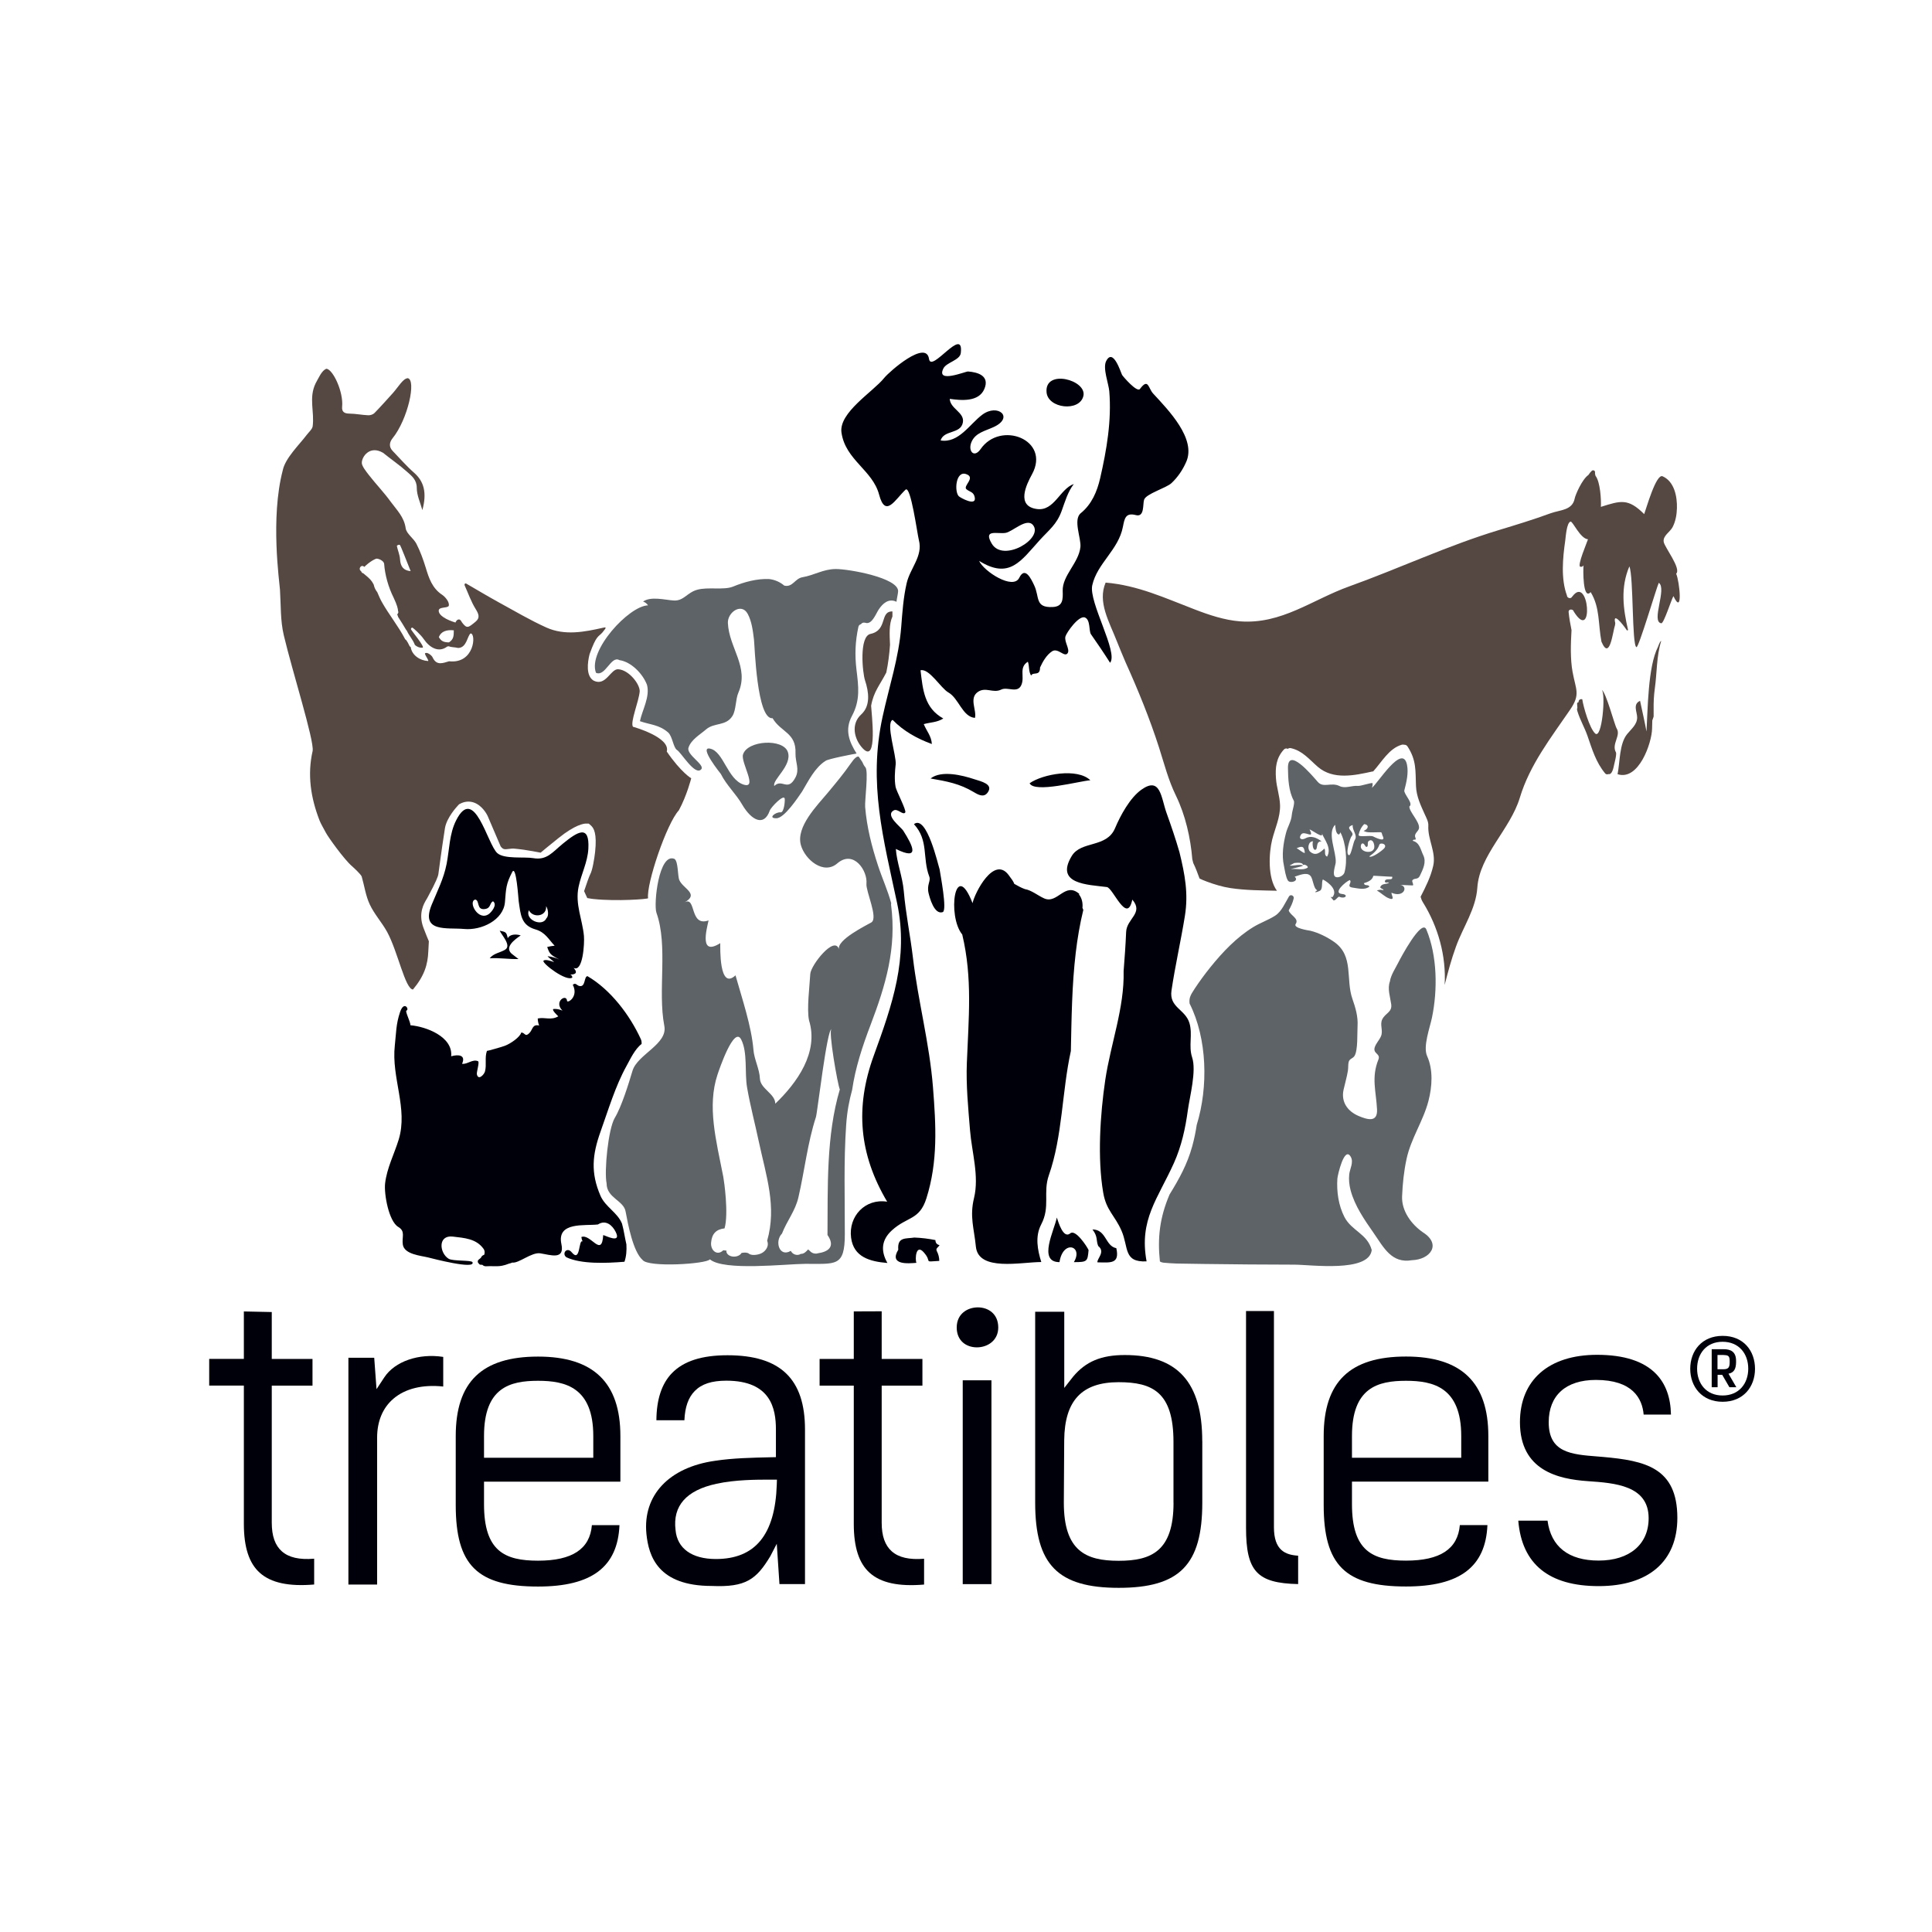 <?xml version="1.0" encoding="utf-8"?>
<!-- Generator: Adobe Illustrator 23.0.1, SVG Export Plug-In . SVG Version: 6.00 Build 0)  -->
<svg version="1.1" id="Layer_1" xmlns="http://www.w3.org/2000/svg" xmlns:xlink="http://www.w3.org/1999/xlink" x="0px" y="0px"
	 viewBox="0 0 360 360" style="enable-background:new 0 0 360 360;" xml:space="preserve">
<style type="text/css">
	.st0{fill:#554741;}
	.st1{fill:#00000A;}
	.st2{fill:#5E6367;}
</style>
<g>
	<g>
		<g id="Left_Horse">
			<path class="st0" d="M128.8,145.02c0,0-1.87-1.06-4.56-4.98c0.75-2.68-6.3-4.62-6.3-4.62c-0.55-0.86,1.11-4.73,1.26-6.6
				c0.04-1.32-1.96-3.94-3.95-4.11c-1.46-0.18-2.31,3.24-4.61,2.13c-1.5-0.86-1.17-3.41-0.78-4.95c1.3-3.62,1.63-3.16,2.4-4.05
				c0.61-0.79,0.9-1.05,0.11-0.87c-3.45,0.78-7.12,1.51-10.56-0.04c-3.04-1.37-5.92-3.08-8.85-4.68c-2.05-1.13-4.06-2.33-6.09-3.51
				c-0.26-0.1-0.36,0.13-0.29,0.34c0.67,1.48,1.2,3.03,2.05,4.4c0.57,0.92,0.87,1.64-0.02,2.37c-1.39,1.14-1.6,1.33-2.51,0.15
				c-0.1-0.13-0.23-0.54-0.57-0.58c-0.44,0.01-0.61,0.48-0.66,0.58c-1.63-0.49-3.17-1.31-3.12-2.25c0.07-0.71,1.54-0.39,1.86-0.84
				c0.22-0.7-0.66-1.7-1.21-2.07c-1.88-1.24-2.48-3.12-3.08-5.09c-0.46-1.51-1.01-3.01-1.72-4.41c-0.54-1.06-1.87-1.88-2.01-2.92
				c-0.29-2.1-1.68-3.41-2.78-4.92c-1.25-1.73-2.74-3.27-4.05-4.95c-0.53-0.68-1.41-1.79-1.34-2.36c0.02-1.09,1.47-3.26,3.95-1.82
				c1.49,1.2,3.08,2.29,4.5,3.56c0.87,0.77,1.79,1.48,1.79,2.99c0,1.38,0.67,2.76,1.04,4.13c0.9-3.27,0.26-5.38-1.53-6.95
				c-1.43-1.25-2.68-2.71-4.01-4.08c-0.75-0.78-0.59-1.64,0-2.37c2.86-3.55,4.44-10.87,2.82-11.18c-0.89,0.06-1.76,1.64-2.78,2.78
				c-1.13,1.25-2.25,2.51-3.42,3.71c-0.26,0.27-0.77,0.44-1.16,0.42c-1.18-0.05-2.35-0.3-3.53-0.31c-0.94-0.01-1.43-0.35-1.34-1.28
				c0.27-2.75-1.68-6.9-2.9-7.08c-0.91,0.28-1.48,1.75-2.04,2.72c-1.32,2.73-0.18,5.32-0.55,8.02c-0.07,0.52-0.81,1.18-1.12,1.6
				c-1.34,1.79-3.99,4.31-4.45,6.58c-2.34,8.92-0.61,20.84-0.52,22.26c0.18,2.84,0.06,5.75,0.71,8.48
				c1.58,6.68,5.68,19.59,5.38,21.54c-1.02,4.46-0.35,8.75,1.27,12.94c0.28,0.71,0.7,1.37,1.19,2.31c0.4,0.78,3.41,5,4.88,6.25
				c0.38,0.33,1.69,1.56,1.8,1.93c0.5,1.73,0.74,3.58,1.5,5.19c0.84,1.8,2.25,3.34,3.22,5.09c2,3.64,3.37,10.7,4.83,10.76
				c2.13-2.55,2.76-4.64,2.86-7.12c0.03-0.64,0.06-1.27,0.1-1.87c-0.25-0.59-0.59-1.41-1.01-2.52c-1.02-2.71,0.12-4.55,0.6-5.34
				c0.05-0.08,0.09-0.15,0.12-0.21l0.12-0.22c1.59-2.93,1.9-3.88,1.94-4.19c0.17-1.17,0.42-3.09,0.42-3.09
				c0.02-0.16,0.54-3.85,0.81-5.5c0.33-2,2.26-4.06,2.48-4.29l0.15-0.16l0.19-0.1c0.81-0.43,1.68-0.52,2.51-0.25
				c1.62,0.53,2.5,2.26,2.59,2.45l0.03,0.06l2.43,5.68c0.46,0.61,0.74,0.57,1.48,0.48c0.38-0.05,0.81-0.11,1.28-0.04
				c0.41,0.05,0.73,0.08,0.73,0.08c0.08,0.01,2.01,0.26,3.63,0.59c0.13,0.03,0.24,0.05,0.33,0.06c0.39-0.34,1.26-1.06,3.33-2.72
				c3.15-2.53,4.75-2.71,5.15-2.7l0.49,0.01l0.37,0.32c0.57,0.49,1.18,1.5,0.81,4.96c-0.14,1.27-0.5,3.44-0.91,4.16
				c-0.17,0.31-0.7,1.78-1.14,3.14l0.59,1.29c0.66,0.12,1.18,0.19,1.2,0.18c4.33,0.46,10.15,0.01,10.13-0.15
				c-0.35-2.65,3.45-13.91,5.74-16.39C127.99,148.23,128.8,145.02,128.8,145.02z M84.56,117.45c-0.01,1.08-0.02,1.66-0.9,2.25
				c-0.91-0.02-1.42-0.16-1.89-0.99C82.18,117.64,83.24,117.31,84.56,117.45z M74.51,101.54c0.19,0.21,1.33,3.22,2.01,4.88
				c-1.3-0.1-1.9-0.83-1.98-2.21c-0.05-0.83-0.43-1.67-0.59-2.47C73.97,101.58,74.4,101.44,74.51,101.54z M83.68,123.22
				c-1.14,0.32-2.33,0.89-3.07-0.73c-0.18-0.4-1.11-1.11-1.43-0.72c0.04,0.42,0.88,1.44,0.56,1.4c-1.4-0.07-3-1.03-3.21-2.6
				c-0.11-0.05-0.21-0.14-0.26-0.28c-0.15-0.36-0.36-0.69-0.57-1.01c-0.08-0.04-0.16-0.1-0.22-0.2c-1.27-2.44-3.02-4.56-4.35-6.94
				c-0.31-0.56-0.57-1.18-0.83-1.79c-0.02-0.02-0.04-0.05-0.05-0.07c-0.34-0.44-0.51-0.87-0.61-1.33c-0.11-0.2-0.21-0.4-0.34-0.59
				c-0.39-0.57-1.03-1.04-1.6-1.53c-0.16-0.03-0.32-0.13-0.38-0.33l-0.03-0.05c-0.04-0.04-0.09-0.08-0.13-0.12
				c-0.38-0.4,0.13-1.13,0.61-0.79c0.05,0.03,0.08,0.06,0.12,0.09c0.97-0.96,2.05-1.54,2.32-1.54c0.67,0.08,1.34,0.54,1.37,0.98
				c0.15,2.06,0.78,4.33,1.77,6.31c0.63,1.33,0.81,2.06,0.82,2.46c0.13,0.23,0.02,0.49-0.16,0.63c0.04,0.11,0.08,0.23,0.13,0.34
				c0.02,0.04,0.02,0.09,0.03,0.13c0.52,0.81,1.04,1.62,1.52,2.45c0.06,0.04,0.11,0.1,0.14,0.18c0.4,0.87,1.06,1.57,1.42,2.46
				c0.01,0.03,0.01,0.06,0.02,0.09c0.05,0.05,0.09,0.11,0.15,0.15c0.27,0.2,0.7,0.47,1.3,0.42c0.6-0.04-2.14-3.24-2.15-3.46
				c0.02-0.18,0.1-0.28,0.29-0.28c0.24,0.15,1.55,1.32,2.1,2.14c1.12,1.64,2.82,2.57,4.36,1.39c0,0,0.2-0.07,0.33-0.05
				c0.45,0.2,0.93,0.13,1.72,0.31c1.64-0.04,1.71-2.34,2.33-2.71C88.75,118.06,88.43,123.74,83.68,123.22z"/>
		</g>
		<g id="Left_Cat">
			<path class="st1" d="M116.36,235.11c-3.44,0.28-8.06,0.46-10.81-0.83c-0.94-0.64,0.07-2.08,1.02-0.89
				c1.62,1.95,1.21-2.55,1.99-2.06c-0.12-0.26-0.19-0.54-0.23-0.83c1.73-0.69,3.81,3.96,4.07-0.36c0.3,0.02,3.49,1.73,2.32-0.6
				c-0.62-1.25-1.86-2.31-3.3-1.38c-2.41,0.3-7.72-0.58-6.81,3.66c0.65,3.02-2.03,2.01-3.94,1.72c-1.61-0.25-4.04,1.92-5.21,1.72
				c-0.2,0.09-0.41,0.16-0.62,0.2c-0.43,0.17-0.86,0.31-1.29,0.39c-0.99,0.19-1.95,0.02-2.95,0.1c-0.3,0.02-0.54-0.09-0.72-0.27
				c-0.14,0-0.27-0.01-0.37-0.02c-0.14-0.02-0.23-0.11-0.29-0.22c-0.23-0.14-0.28-0.55-0.01-0.74c0.15-0.1,0.28-0.23,0.41-0.35
				c0.1-0.25,0.29-0.46,0.6-0.53c0.13-0.36,0.14-0.75-0.12-1.12c-1.36-1.9-3.55-2.02-5.72-2.28c-2.83-0.33-2.52,3.06-0.78,4.13
				c0.78,0.48,4.26,0.23,4.44,0.64c0.62,1.44-7.49-0.69-8.25-0.88c-1.35-0.34-4.45-0.56-4.73-2.4c-0.21-1.44,0.54-2.47-0.85-3.29
				c-1.77-1.05-2.68-6.17-2.45-8.12c0.34-2.88,1.69-5.42,2.53-8.15c1.78-5.82-1.4-11.52-0.72-17.56c0.26-2.32,0.2-3.91,0.98-6.22
				c0.74-2.18,1.79-0.48,1.19-0.26c-0.3,0.11,0.75,2.09,0.74,2.73c2.92,0.25,7.94,2.13,7.59,5.78c1.39-0.39,2.76-0.23,2.03,1.4
				c0.97,0.16,1.96-0.94,2.99-0.47c0.29,0.18-0.32,2.05-0.23,2.43c0.27,1.24,1.37,0.02,1.51-0.53c0.34-1.29-0.09-2.51,0.36-3.83
				c0.03,0.04,2.75-0.72,3.37-0.96c1.07-0.41,2.82-1.62,3.03-2.47c0.72,0.02,0.69,0.92,1.49,0.13c0.68-0.67,0.54-1.72,1.84-1.43
				c-0.16-0.42-0.25-0.86-0.26-1.31c1.35-0.29,2.44,0.4,3.83-0.4c-0.09-0.1-1.32-1.21-0.89-1.37c0.58-0.04,1.14,0.06,1.67,0.31
				c-1.69-1.68,0.71-3.18,0.84-1.89c-0.05,0.68,2.26-0.65,1.08-2.93c0.55-0.48,0.74,0.14,1.25,0.23c1.17,0.23,0.8-1.74,1.48-1.84
				c4.31,2.51,7.9,7.25,9.95,11.74c0.13,0.28,0.16,0.58,0.14,0.9c-1.28,0.97-2.15,2.92-2.81,4.1c-2.07,3.73-3.39,8.19-4.83,12.21
				c-1.56,4.37-1.86,7.69-0.03,11.95c0.92,2.13,3.16,3.11,4.02,5.21c0,0,0,0,0,0c0.35,1.25,0.52,2.59,0.82,3.87
				C116.79,232.99,116.7,234.15,116.36,235.11z M97.03,174.3c-0.93-0.29-2.01-0.22-2.42,0.51c-0.25-1.15-0.35-1.14-1.5-1.39
				c0.32,0.77,2.27,2.77,1.01,3.54c-1.01,0.61-2.1,0.64-2.87,1.6c1.85-0.11,3.61,0.2,5.36,0.14c-0.33-0.26-0.66-0.52-0.99-0.77
				C93.67,176.62,95.96,175.04,97.03,174.3z M80.44,168.58c1.08-2.63,2.23-4.81,2.78-7.6c0.53-2.7,0.5-5.6,1.77-8.11
				c3.41-6.77,5.81,4.45,7.68,6.1c1.3,1.15,5.03,0.65,6.68,0.93c2.56,0.44,3.53-1.06,5.55-2.71c2.71-2.21,4.99-3.66,4.73,0.98
				c-0.14,2.5-1.32,4.68-1.82,7.08c-0.68,3.24,0.72,6.08,1,9.16c0.12,1.36-0.19,6.84-1.92,5.94c0.93,1.06,0.14,1.23-0.64,1.26
				c0.25,0.09,0.38,0.27,0.4,0.54c-1.1,0.84-5.64-2.63-5.39-3.12c0.31-0.35,1.45,0.05,1.95,0.23c0.21,0.07-1.34-1.08-1.13-1.08
				c0.76,0.1,1.48,0.3,2.17,0.62c-1.7-0.88-1.83-1.05-2.29-2.34c0.46-0.12,0.92-0.2,1.39-0.24c-1.13-1.17-1.73-2.51-3.59-3.04
				c-2.68-0.78-2.74-2.74-3.11-5.26c-0.05-0.33-0.45-6.91-1.21-5.42c-1.16,2.25-1.14,3.02-1.35,5.6c-0.28,3.34-4.37,5.31-7.62,5
				C83.31,172.81,78.3,173.82,80.44,168.58z M101.82,171.09c0.52-0.42,0.28-1.79-0.06-2.23c0.17,1.9-2.42,2.29-3.21,0.75
				C97.76,171.4,101.09,172.81,101.82,171.09z M91.11,170.3c0.48-0.36,1.63-1.72,0.76-2.36c-0.69,0.34-0.35,1.3-1.54,1.45
				c-1.59,0.2-0.9-1.6-1.77-1.77C87.14,167.95,89.1,171.77,91.11,170.3z"/>
		</g>
		<path id="Right_Horse" class="st0" d="M166.29,113.93C166.29,113.93,166.29,113.93,166.29,113.93l0,0.95
			c-0.66,1.45-0.53,3.37-0.45,5.28c-0.12,1.74-0.34,3.46-0.69,5.15c-1.22,2.38-2.35,3.53-2.83,6.2c0.05,1.27,1.29,10.96-1.56,7.94
			c-1.62-1.72-2.25-4.54-0.28-6.33c1.78-1.62,1.4-4.25,0.71-6.32c-0.48-1.44-1.14-8.22,1.01-8.68
			C165.46,117.43,163.87,113.89,166.29,113.93z M312.33,106.9c0.99-0.94-2.14-4.9-2.32-5.91c-0.21-1.15,1.18-1.85,1.65-2.76
			c0.56-1.08,0.78-2.33,0.81-3.53c0.06-2.15-0.46-4.97-2.67-5.95c-1.21-0.54-3.05,6.05-3.43,7.05c-3-3-4.39-2.51-8.07-1.35
			c0.08-1.26-0.11-4.66-1-5.79c-0.02-0.13-0.06-0.25-0.09-0.37c0-0.1,0-0.2,0-0.31c0-0.32-0.38-0.45-0.6-0.25
			c-0.24,0.22-0.45,0.48-0.63,0.77c-1.22,0.85-2.44,3.77-2.55,4.36c-0.43,2.27-2.72,2.13-4.55,2.8c-3.21,1.18-6.41,2.15-9.68,3.14
			c-9.47,2.87-18.5,7.13-27.8,10.47c-6.88,2.47-12.6,7.1-20.36,6.51c-2.85-0.22-5.78-1.2-8.42-2.22c-5.59-2.14-10.59-4.49-16.6-5
			c-1.55,3.62,0.68,7.3,2.1,10.95c0.51,1.32,1.08,2.61,1.62,3.91c2.34,5.19,4.5,10.48,6.24,15.9c1,3.14,1.72,6.03,3.15,8.96
			c1.75,3.6,2.72,7.86,3.04,11.83c0.06,0.24,0.13,0.47,0.18,0.71c0.46,0.93,0.81,1.9,1.17,2.88c0.35,0.18,0.79,0.36,1.37,0.58
			c1.4,0.52,2.88,0.97,4.37,1.2c2.85,0.43,5.79,0.43,8.68,0.5c-1.76-2.37-1.5-7.07-0.89-9.52c0.53-2.1,1.53-4.2,1.47-6.41
			c-0.05-1.73-0.64-3.28-0.76-4.99c-0.15-2.05,0.04-3.81,1.45-5.37c0.23-0.26,0.52-0.27,0.75-0.15c0.15-0.12,0.35-0.18,0.59-0.13
			c2.19,0.5,3.39,2.09,5.02,3.49c2.87,2.46,6.81,1.6,10.19,0.85c0.04-0.01,0.08,0,0.11,0c1.61-1.77,2.95-4.29,5.33-4.98
			c0.17-0.05,0.32-0.04,0.44,0.01c0.23-0.02,0.47,0.06,0.64,0.32c1.68,2.6,1.45,4.48,1.57,7.37c0.08,1.94,0.87,3.57,1.64,5.28
			c0.28,0.62,0.71,1.39,0.66,2.1c-0.15,2.55,1.49,4.95,0.91,7.49c-0.47,2.07-1.4,3.91-2.35,5.76c0.08,0.33,0.21,0.68,0.44,1.05
			c2.84,4.57,4.35,10,4.04,15.38c0.62-2.43,1.26-4.81,2.12-7.17c1.32-3.63,3.71-7.02,3.97-10.96c0.4-6.06,6.13-10.84,7.92-16.76
			c1.85-6.14,5.8-11.18,9.35-16.37c2-2.92,1.08-3.71,0.47-7.1c-0.42-2.35-0.35-5.11-0.19-7.75c-0.22-1.11-0.43-2.23-0.54-3.36
			c-0.05-0.48,0.5-0.6,0.8-0.36c0.08,0.06,0.14,0.16,0.17,0.27c3.77,6,2.85-7.11-0.3-2.79c-0.01-0.01-0.01-0.02-0.02-0.02
			c-0.01,0.02-0.01,0.03-0.02,0.05c-0.18,0.36-0.66,0.28-0.86,0.01c0,0,0,0,0,0c0,0,0-0.01,0-0.01c-0.05-0.07-0.08-0.15-0.08-0.24
			c-1.16-3.12-0.78-7.03-0.32-10.23c0.09-0.64,0.25-3.34,0.99-3.55c0.4-0.11,1.8,3.19,3.25,3.3c-0.2,0.64-2,4.8-1.46,5.11
			c0.28,0.06,0.49-0.02,0.63-0.25c-0.08,0.61-0.17,6.62,1.33,4.98c1.76,2.89,1.37,5.92,2.01,9.24c1.57,3.7,2.11-1.93,2.54-3.13
			c-0.02-0.09,0-0.19,0.04-0.29c-0.56-2.24,1.34,0.06,2.18,1.34c0.07-0.04,0.13-0.07,0.2-0.08c-0.93-3.99-1.44-7.94,0.24-11.87
			c0.8,1.88,0.45,14.77,1.32,15.05c0.42,0.14,3.73-11.09,4.16-11.99c1.58,1.06-1.51,7.28,0.47,7.54c0.47,0.06,1.88-4.45,2.26-5.06
			C313.62,114.87,312.98,108.41,312.33,106.9z M301.25,135.75c-0.41-0.66-1.98-6.77-2.8-7.22c0.79,0.61,0.07,9.37-1.23,8.13
			c-1.05-1-2.19-4.98-2.39-6.37c-0.48-0.07-0.68,0.17-0.71,0.58c-0.13,0.01-0.25,0.09-0.25,0.24c0.01,0.27,0.03,0.55,0.05,0.82
			c-0.08,0.08-0.1,0.24,0.02,0.64c0.48,1.57,1.32,2.99,1.86,4.54c0.88,2.53,1.57,4.93,3.31,7.02c0.15,0.18,0.4,0.19,0.61,0.11
			c0.41,0.1,0.79-0.34,1.05-1.76c0-0.03,0.53-1.95,0.33-2.3C300.24,138.64,302.07,137.08,301.25,135.75z M308.13,132.21
			c-0.02-1.31,0.04-2.62,0.22-3.92c0.41-2.86,0.3-6.02,1.18-8.82c-0.02-0.03-0.05-0.04-0.08-0.01c-0.22,0.31-0.38,0.68-0.52,1.09
			c-1.88,3.74-1.88,11.61-2.13,15.76c-0.35-1.92-0.8-3.81-1.2-5.72c-1.41,0.63-0.54,2.08-0.54,3.1c0,1.32-1.11,2.16-1.86,3.09
			c-1.49,1.83-1.33,5.24-1.79,7.48c3.94,1.28,6.39-5.84,6.43-8.5c0.01-0.51,0.02-1.01,0.04-1.51c0.09-0.24,0.17-0.48,0.25-0.73
			C308.12,133.08,308.13,132.65,308.13,132.21z"/>
		<path id="Right_Cat" class="st2" d="M239.98,164.07c0.4,0.62,2.18,0.09,1.26-0.71c0.77-0.24,2.24-0.93,2.93-0.17
			c0.55,0.61,0.53,2.36,1.29,2.7c-0.12,0.09-0.24,0.18-0.36,0.26c-0.24,0.26,0.87-0.06,1.03-0.33c0.35-0.59,0.09-1.33,0.36-1.95
			c1.22,0.64,2.88,2.09,1.76,3.33c-0.72-0.36,0.23,0.49,0.22,0.58c0.37,0.06,0.71-0.58,1.04-0.7c1.16,0.54,1.85-0.38,0.56-0.5
			c-1.81-0.17,0.67-2.29,1.44-2.6c0.55,0.5-0.84,1.25,0.64,1.43c0.93,0.13,2.21,0.48,3.02-0.21c-0.2-0.48-0.91-0.02-1.03-0.63
			c0.74-0.23,1.57-0.55,1.76-1.37c0.01-0.06,3.53,0.22,3.51,0.15c0.21,0.94-1.21,0.07-1.37,0.88c0.1,0.44,0.56,0.05,0.78,0.27
			c-0.5,0.29-1.26,0.1-1.59,0.7c-0.21,0.39,0.54,0.35,0.57,0.69c-0.42-0.14-0.83-0.12-1.24,0.05c0.82,0.44,1.45,1.18,2.35,1.49
			c1.14,0.4,0.27-0.79,0.38-1.08c2.31,1.01,3.18-1.23,1.63-1.46c0.17-0.01,2.34,0.12,2.35,0.1c0.19-0.28-0.29-0.73-0.06-1
			c0.38-0.44,0.99-0.01,1.37-0.82c0.55-1.17,1.26-2.52,0.62-3.82c-0.49-1.01-0.66-2.36-1.95-2.67c0.07-0.5,0.8,0.13,0.47-0.65
			c-0.28-0.72,0.61-1.12,0.69-1.7c0.16-1.2-1.8-3-1.8-4.05c0.85-0.56-1.11-2.36-0.93-3.02c0.39-1.49,0.81-3.23,0.49-4.77
			c-0.84-4.05-5.48,3.54-6.54,4.31c0.11-0.28,0.15-0.57,0.13-0.87c-0.24-0.13-2.2,0.56-2.71,0.51c-1.16-0.1-2.41,0.56-3.45,0.03
			c-1.56-0.77-3.01,0.42-4.05-0.77c-1.11-1.27-5.62-6.66-5.56-2.55c0.03,1.97,0.12,4.25,1.08,6.03c0.25,0.46-0.29,1.84-0.36,2.65
			c-0.1,1.24-0.79,2.23-1.09,3.41c-0.5,1.93-0.82,4.1-0.38,6.07C239.39,162.05,239.58,163.44,239.98,164.07z M253.7,157.24
			c0.52-0.34,0.64,0.57,0.91,0.57c0.45,0,0.11-0.82,0.39-1.06c0.83-0.72,1.29,0.86,1,1.44C255.47,159.28,252.95,158.62,253.7,157.24
			z M257.88,158.12c-0.32,0.35-2.23,1.82-2.75,1.47c0.79-0.57,1.56-1.19,1.88-2.15C257.18,156.86,258.66,157.31,257.88,158.12z
			 M254.2,153.56c1.04,0.14,0.71,0.99-0.11,1.26c0.54,0.34,1.35,0.28,2.13,0.27c1.64-0.02,1.02-0.15,1.48,0.8
			c0.54,1.2-1.75,0.01-1.83-0.03c-0.6-0.28-2.83,0.23-2.71-0.32C253.32,154.8,253.65,154.1,254.2,153.56z M252.06,153.73
			c-0.13,1.01,0.98,1.9,0.38,2.79c-0.27,0.41-0.69,2.84-1.05,2.83c-0.79-0.04,0.15-3.22,0.48-3.56
			C252.63,154.99,250.3,154.31,252.06,153.73z M248.78,153.69c0.09,0.45,0.06,1.77,0.76,1.81c0.09-0.13,0.16-0.27,0.22-0.41
			c1.04,1.93,1.35,5.34,0.77,7.45c-0.13,0.59-1.09,1.11-1.65,0.87c-0.74-0.31-0.03-2.16,0.01-2.69
			C249.03,158.74,247.23,155.22,248.78,153.69z M243.51,161.76c-0.85,0.45-2.08,0.03-3,0.2c0.24-0.14,2.25-0.51,2.27-0.67
			C242.79,160.79,244.17,161.51,243.51,161.76z M242.44,155.5c0.61-0.87,2.6,1.08,1.58-0.95c0.42,0.1,2.77,1.91,2.27,0.69
			c0.53,1.29,1.9,2.79,0.99,4.39c-0.64-0.33-0.2-1.01-0.49-1.51c-0.81,0.74-1.65,1.48-2.68,0.56c-0.56-0.51-0.34-1.96,0.57-1.91
			c-0.18,0.13-0.11,1.54,0.33,1.58c0.69,0.04,0.01-1.65,1.25-1.57c-0.89-0.66-1.92-1.16-2.99-0.58
			C242.52,156.61,241.9,156.27,242.44,155.5z M243.13,158.85c0.05,0.4-1.25-0.72-1.53-0.79
			C242.62,157.61,242.99,157.64,243.13,158.85z M241.17,160.81c0.27-0.02,1.71-0.23,1.62,0.45c-0.81-0.28-1.67,0.14-2.5,0.03
			C240.58,161.13,240.88,160.97,241.17,160.81z M263.09,234.82c-3.79,0.65-5.25-2.36-7.14-5.08c-1.7-2.44-3.52-5.05-4.29-7.97
			c-0.25-0.96-0.36-1.96-0.25-2.96c0.12-1.04,0.86-2.23,0.29-3.24c-1.19-2.14-2.45,3.4-2.5,4.04c-0.16,2.41,0.2,5,1.32,7.17
			c1.35,2.6,4.27,3.1,5.08,6.15c-0.51,4.24-11.38,2.72-14.4,2.72c-5.63,0-11.26-0.06-16.89-0.13c-1.29-0.02-2.58-0.04-3.87-0.06
			c-0.41-0.01-0.83-0.01-1.24-0.02c-0.81-0.03-1.62-0.08-2.43-0.16c-0.26-0.03-0.46-0.11-0.64-0.22c-0.47-4.4-0.03-8.18,1.78-12.44
			c0,0,0-0.01,0-0.01c1.79-2.91,3.32-5.65,4.25-9.04c0.36-1.31,0.63-2.63,0.83-3.96c2.19-7.1,1.95-16.11-1.33-22.62
			c-0.11-0.98,0.09-1.47,0.94-2.75c0.92-1.39,1.9-2.73,2.95-4.03c2.28-2.82,4.88-5.57,7.99-7.47c1.32-0.81,2.78-1.29,4.08-2.13
			c1.2-0.77,1.84-2.38,2.56-3.57c0.29-0.48,1-0.14,0.88,0.37c-0.17,0.79-0.53,1.53-0.93,2.23c0.28,0.96,2.01,1.49,1.29,2.55
			c-0.5,0.79,2.66,1.22,2.74,1.24c1.54,0.37,3.18,1.2,4.47,2.11c3.68,2.6,2.08,6.94,3.38,10.61c0.56,1.61,1.06,3.28,0.95,5.01
			c-0.08,1.28,0.1,4.62-0.59,5.63c-0.33,0.48-0.91,0.47-1.07,1.11c-0.12,0.51-0.05,1.1-0.14,1.62c-0.19,1.2-0.55,2.36-0.81,3.55
			c-0.49,2.26,0.75,4,2.79,4.87c1.68,0.71,3.57,1.26,3.45-1.21c-0.17-3.38-1.1-5.94,0.26-9.31c0.45-1.14-1.14-1.05-0.66-2.35
			c0.26-0.72,0.83-1.27,1.13-1.97c0.46-1.07-0.26-2.13,0.24-3.16c0.59-1.2,1.88-1.31,1.67-2.82c-0.19-1.38-0.74-2.87-0.24-4.25
			c0.16-1.18,1.08-2.53,1.6-3.58c0.33-0.67,4.32-8.2,5.19-6.09c2.05,4.92,2.11,11.27,1.05,16.4c-0.39,1.89-1.71,5.41-0.91,7.18
			c1.15,2.54,0.95,5.68,0.25,8.37c-0.98,3.77-3.26,6.96-4.09,10.85c-0.49,2.29-0.72,4.56-0.82,6.89c-0.12,2.75,1.71,5.23,3.88,6.74
			C268.67,231.86,266.51,234.71,263.09,234.82z"/>
		<path class="st2" d="M155.73,106.03c-2.33,0.01-3.99,1.15-6.21,1.53c-1.41,0.24-1.81,1.93-3.38,1.56
			c-0.81-0.68-1.75-1.09-2.79-1.22c-2.28-0.12-4.71,0.56-6.75,1.4c-1.72,0.71-4.71,0.02-6.71,0.6c-1.92,0.55-2.49,2.13-4.4,1.99
			c-1.64-0.11-4.21-0.82-5.66,0.2c0.39,0.13,0.7,0.37,0.92,0.71c-3.53,0.07-11.27,8.43-9.7,12.56c1.72,0.82,2.81-3.26,4.35-2.36
			c2.24,0.32,4.38,2.57,5.15,4.59c0.61,2.23-0.87,4.69-1.31,6.79c1.92,0.68,3.55,0.63,5.24,2.09c0.82,0.7,0.99,2.88,1.67,3.28
			c0.77,0.45,3.38,4.92,4.52,3.59c0.73-0.84-2.82-2.71-2.38-4.02c0.47-1.49,2.13-2.42,3.28-3.41c1.54-1.32,3.69-0.56,4.91-2.5
			c0.69-1.09,0.56-3.09,1.11-4.35c2.07-4.77-1.76-8.34-1.96-12.98c-0.08-1.99,2.54-3.82,3.69-1.7c0.77,1.42,0.97,3.2,1.17,4.78
			c0.14,1.12,0.52,14.98,3.47,14.67c1.53,2.63,4.43,2.66,4.27,6.57c-0.04,1.66,0.81,2.92-0.02,4.49c-1.44,2.72-2.46,0.12-3.93,1.56
			c-0.44-1.12,3.36-3.8,2.53-6.31c-0.85-2.58-7.56-2.2-8.36,0.45c-0.47,1.45,2.85,6.5,0.08,5.6c-2.98-0.98-3.7-6.15-6.2-6.69
			c-2.24-0.51,1.99,4.71,1.99,4.72c1.05,2.11,2.85,3.73,4.02,5.78c1.63,2.76,4,4.16,5.1,1.03c0.22-0.62,2.65-3.15,2.78-2.2
			c0.07,0.49-0.14,2.58-0.76,2.54c-0.89-0.12-2.45,1.1-0.86,1.1c1.5,0.11,4.15-3.96,4.85-4.97c1.2-2,2.36-4.45,4.4-5.74
			c0.6-0.38,4.77-1.17,5.76-1.36c-1.35-2.14-2.27-4.37-0.86-7c1.58-2.94,1.22-5.49,0.84-8.63c-0.33-2.75-0.23-5.27,0.36-7.97
			c0.06-0.29,0.26-0.44,0.48-0.49c0.14-0.21,0.38-0.35,0.73-0.28c0.11,0.02,0.22,0.04,0.34,0.07c0,0,0,0,0.01,0
			c1.08,0.05,1.74-1.82,2.25-2.57c0.74-1.09,1.79-2.04,3.18-1.45c0.04,0.02,0.06,0.05,0.1,0.07c0.08-0.69,0.3-1.55,0.31-1.99
			C167.4,107.67,158.19,106.02,155.73,106.03z"/>
		<path class="st2" d="M166.04,168.62c-0.02-0.12,0-0.22,0.03-0.3c-0.65-2.42-1.67-4.61-2.47-7.05c-1.17-3.56-2.08-7.15-2.39-10.89
			c-0.1-1.21,0.67-6.73,0.03-7.43c-0.25-0.26-0.41-0.63-0.57-0.98c-0.22-0.32-0.45-0.65-0.66-0.98c-0.31-0.1-0.76,0.21-1.53,1.33
			c-1.29,1.87-2.71,3.56-4.22,5.38c-1.99,2.39-5.97,6.36-5.03,9.76c0.76,2.73,4.27,5.64,6.81,3.4c3.03-2.57,5.65,1.4,5.41,3.81
			c-0.14,1.39,2.25,6.41,0.91,7.21c-0.94,0.55-6.53,3.27-6.02,5.04c-0.78-2.77-5.28,2.93-5.36,4.58c-0.11,2.16-0.68,6.53-0.23,8.63
			c1.85,5.97-2.23,11.63-6.29,15.53c0.02-1.84-2.75-2.76-2.86-4.64c-0.07-1.83-1.08-3.64-1.21-5.43c-0.37-4.39-2.12-9.53-3.34-13.85
			c-3.1,2.9-2.83-5.31-2.84-6c-3.91,2.48-2.57-2.46-2.18-4.23c-3.61,1.25-2.25-4.57-4.46-3.38c2.79-1.55-0.28-2.53-0.98-4.12
			c-0.35-0.79-0.18-3.5-0.92-3.97c-2.91-1.2-3.9,8.4-3.36,10.01c2.22,6.23,0.21,14.5,1.47,21.08c0.71,3.42-4.98,5.31-5.92,8.38
			c-0.73,2.45-2.05,6.72-3.31,8.8c-1.22,2.07-1.99,9.94-1.52,12.2c0,2.74,3.23,3.17,3.55,5.29c0.42,2.25,1.38,7.44,3.16,8.98
			c1.03,1.43,11.9,0.76,12.54-0.12c2.6,2.21,14.15,0.86,17.76,0.84c5.72-0.02,7.37,0.59,7.38-5.49c0.01-6.8-0.22-13.59,0.25-20.39
			c0.17-2.5,0.57-4.56,1.11-6.52c0.6-4.12,1.92-8.15,3.44-12.13C165.05,183.53,167.09,176.67,166.04,168.62z M143,232.28
			c-0.2,0.58-0.65,1.04-1.21,1.29c-0.61,0.27-1.83,0.47-2.35-0.05c-0.03-0.01-0.06-0.02-0.08-0.03c-0.4-0.14-0.79-0.09-1.19-0.02
			c-0.52,0.91-2.32,0.93-2.77-0.05c-0.06-0.14-0.06-0.27-0.02-0.38c-0.22-0.02-0.42-0.04-0.61-0.07c-1.13,1.11-2.38,0.04-2.27-1.4
			c0.14-1.71,0.96-2.5,2.51-2.68c0.79-2.74-0.09-8.85-0.23-9.58c-1.36-6.93-3.03-13.15-1.09-19.05c0.32-0.96,3.11-9.23,4.43-6.54
			c1.21,2.4,0.62,6.18,1.08,8.88c0.59,3.41,1.48,6.76,2.2,10.15c1.37,6.4,3.37,12.07,1.55,18.44
			C143.08,231.53,143.13,231.9,143,232.28z M154.19,230.12c1.54,2.23,0.09,3.15-1.84,3.42c-0.07,0.01-0.13,0.05-0.2,0.05
			c-0.38,0.02-0.75-0.06-1.05-0.31c-0.18-0.15-0.33-0.33-0.52-0.47c-0.38,0.44-0.81,0.86-1.35,0.83c-0.31,0.2-0.7,0.25-1.08,0.13
			c-0.36-0.12-0.63-0.37-0.8-0.69c-2.13,1.27-3.06-1.79-1.64-3.22c0.93-2.39,2.47-4.2,3.06-6.74c1.15-4.96,1.7-10.15,3.27-14.98
			c0.27-0.83,2.06-16.49,2.92-16.39c-0.7,0.04,1.16,10.55,1.53,11.25C153.93,211.6,154.26,221.25,154.19,230.12z"/>
		<path id="Right_Dog" class="st1" d="M201.86,169.55c-0.64,2.62-1.09,5.29-1.41,7.97c-0.72,6.08-0.78,12.21-0.91,18.32
			c-1.67,7.56-1.54,15.86-4.1,23.15c-1.14,3.26,0.32,5.84-1.43,9.17c-1.17,2.23-0.68,4.76,0.02,7c-3.79,0.01-11.72,1.81-12.19-2.87
			c-0.34-3.44-1.19-5.58-0.34-9.08c0.98-4.06-0.42-8.52-0.75-12.6c-0.34-4.19-0.76-8.38-0.59-12.59c0.32-8.28,1.08-15.72-0.86-23.89
			c-2.83-3.41-1.38-14.35,1.92-5.84c0.43-1.98,3.98-8.88,6.71-5.26c0.57,0.76,0.94,1.26,1.06,1.66c0.64,0.36,1.28,0.73,1.98,0.98
			c1.23,0.2,2.41,1.2,3.59,1.73c2.5,1.12,3.88-3.18,6.56-0.83c-0.01,0.03-0.04,0.07-0.07,0.11c0.01,0.01,0.03,0.02,0.04,0.04
			c0.52,0.68,0.7,1.57,0.61,2.44C201.75,169.28,201.81,169.4,201.86,169.55z M170.3,153.57c2.79,3.04,1.53,6.28,2.86,9.77
			c0.32,0.84-0.51,1.52-0.13,3.1c0.18,0.74,1.03,4.06,2.63,3.52c0.88-0.3-0.46-7.1-0.58-7.98
			C174.84,161.34,172.7,151.69,170.3,153.57z M199.44,229.81c-1.32,1.12-2.23-2.13-2.52-2.94c-0.41,2.28-3.62,8.32,0.5,8.31
			c0.65-4.26,4.51-3.02,2.68,0c2.53,0.01,2.55-0.14,2.74-2.25C202.54,232.24,200.39,229,199.44,229.81z M222.13,197.01
			c-0.69-2.08,0.13-4.26-0.49-6.36c-0.77-2.61-3.82-2.9-3.35-6.08c0.67-4.54,1.75-9.26,2.5-13.91c0.67-4.19,0-7.7-1.01-11.85
			c-0.71-2.48-1.55-4.92-2.42-7.35c-1.01-2.83-1.1-6.86-4.68-4.31c-2.13,1.52-3.89,4.77-4.91,7.18c-1.57,3.72-6.32,2.28-8.07,5.18
			c-3.18,5.27,2.99,5.32,6.55,5.78c1.15,0.15,3.76,7.07,4.74,2.34c2.18,2.52-1.05,3.53-1.15,6.02c-0.1,2.43-0.28,4.88-0.47,7.31
			c0.17,6.81-2.42,13.57-3.42,20.28c-0.95,6.43-1.48,14.58-0.38,21c0.57,3.34,2.16,4.21,3.41,7.09c1.35,3.1,0.32,5.92,4.67,5.71
			c-1.43-7.78,2.09-11.64,5.1-18.34c1.39-3.09,2.13-6.43,2.58-9.77C221.69,204.3,222.98,199.55,222.13,197.01z M203.56,229.09
			c1.07,1.37,0.63,2.04,1.08,3.09c1.39,1.1-0.27,2.37-0.15,3.04c2.42,0.04,4.19,0.35,3.52-2.64
			C205.93,232.19,206.16,229.09,203.56,229.09z M166.19,229.26c-1.93,1.76-2.13,3.8-0.83,6.08c-3.29-0.27-6.3-1.11-6.77-4.7
			c-0.53-4.03,2.66-7.37,6.72-6.72c-5.22-8.81-6.02-17.53-2.5-27.21c3.44-9.46,6.52-18.17,4.36-28.39
			c-2.55-12.01-5.42-22.33-2.71-34.78c1.23-5.66,3.01-10.91,3.47-16.73c0.21-2.72,0.4-5.46,1.01-8.13c0.65-2.83,3.07-5.04,2.28-8.04
			c-0.3-1.16-1.52-10.31-2.49-9.39c-1.94,1.83-3.74,5.36-4.92,0.92c-1.21-4.58-6.25-6.43-7.01-11.54
			c-0.56-3.75,5.89-7.62,7.96-10.21c0.96-1.19,7.82-7.2,8.35-3.54c0.4,2.74,6.53-6.32,5.92-1.09c-0.16,1.34-2.67,1.72-3.24,2.86
			c-1.43,2.87,4.14,0.54,4.59,0.57c1.79,0.13,4.09,0.78,3.04,3.26c-1.04,2.47-4.37,2.14-6.45,1.84c0.09,1.87,2.79,2.51,2.45,4.39
			c-0.39,2.22-3.54,1.36-4.15,3.36c3.36,0.56,5.44-3.07,7.77-4.8c2.91-2.16,6.01,0.52,2.1,2.31c-1.57,0.72-3.27,1.05-4.04,2.61
			c-0.86,1.74,0.35,3.3,1.61,1.51c3.69-5.39,13.12-1.77,9.59,4.68c-1.07,1.95-3,5.94,0.92,6.47c3.24,0.44,4.27-3.76,6.87-4.66
			c-1.14,1.48-1.64,3.3-2.27,5.03c-0.91,2.51-2.35,3.52-4.06,5.4c-3.53,3.89-5.64,7.42-11.32,3.89c0.89,1.97,6.36,5.5,7.49,3.14
			c1.1-2.23,2.25,0.32,2.76,1.38c1.06,2.17,0.09,4.24,3.45,4.08c1.96-0.08,1.93-1.47,1.88-3.02c-0.09-2.84,2.99-5.2,3.3-8.16
			c0.17-1.6-1.41-5.11,0.07-6.31c2.03-1.65,3.04-4.02,3.61-6.51c1.22-5.31,2.15-10.75,1.7-16.21c-0.11-1.38-1.26-4.29-0.58-5.62
			c1.32-2.59,2.77,2.28,2.97,2.59c0.19,0.31,2.8,3.35,3.33,2.6c1.57-2.1,1.53-0.15,2.44,0.85c2.86,3.1,8.1,8.44,6.17,12.76
			c-0.65,1.48-1.57,2.85-2.75,3.95c-0.98,0.91-4.73,1.98-5.09,3.08c-0.28,0.83,0.12,3.32-1.55,2.87c-1.93-0.51-2.1,0.68-2.4,2.18
			c-0.82,4.31-4.79,6.79-5.71,10.89c-0.71,3.14,4.91,12.54,3.32,14.45c-1.14-1.8-2.34-3.57-3.56-5.31c-0.42-0.6-0.07-2.67-1.11-3.12
			c-1.15-0.5-3.47,2.84-3.65,3.53c-0.26,0.97,0.88,2.4,0.42,3.1c-0.58,0.88-1.8-1.04-2.89-0.35c-1.04,0.67-1.76,1.93-2.26,3.03
			c0,1.72-1.3,0.72-1.67,1.51c-0.51-0.84-0.28-1.72-0.6-2.59c-1.74,1.09-0.54,2.77-1.21,4.33c-0.71,1.65-2.56,0.28-3.75,0.86
			c-1.53,0.76-2.91-0.58-4.38,0.46c-1.66,1.18-0.16,3.38-0.52,4.82c-2.34-0.2-3-3.64-4.95-4.74c-1.41-0.79-3.58-4.54-5.19-4.13
			c0.43,3.62,0.7,7.02,4.24,8.98c-1.17,0.75-2.37,0.69-3.64,1.05c0.53,1.3,1.43,2.22,1.51,3.71c-2.73-1-5.28-2.4-7.31-4.5
			c-1.34,0.57,0.73,6.74,0.57,8.27c-0.15,1.39-0.26,2.82-0.02,4.21c0.13,0.76,2.08,4.42,1.8,4.78c-0.43,0.56-1.41-0.79-2.13-0.4
			c-1.71,0.93,1.29,3.04,1.78,3.81c1.74,2.75,3.22,5.66-1.4,3.38c0.17,2.52,1.25,5.18,1.48,7.85c0.35,4.12,1.21,8.25,1.7,12.37
			c0.96,8.15,3.09,15.96,3.74,24.18c0.56,7.1,0.95,13.82-1.22,20.69C171.33,227.4,169.05,226.65,166.19,229.26z M184.8,101.3
			c2.15,3.62,9.74-1,7.67-3.48c-1.2-1.4-3.82,1.29-5.12,1.48C185.79,99.53,183.17,98.54,184.8,101.3z M178.64,92.45
			c0.23,0.26,3.34,2,2.99,0.23c-0.19-1.07-0.97-1-1.56-1.53c-0.68-0.61,1.83-2.17-0.05-2.81C178.09,87.68,177.8,91.53,178.64,92.45z
			 M191.85,145.95c0.92,1.89,9.27-0.41,11.32-0.56C200.75,143.05,194.29,144.23,191.85,145.95z M201.87,73.8
			c0.73-2.99-7.23-5.13-6.86-0.72C195.24,76.11,201.14,76.8,201.87,73.8z M173.4,145.06c3.01,0.53,5.38,0.94,8.04,2.53
			c0.87,0.52,1.89,1.09,2.61,0.07c1.1-1.56-1.22-2.05-2.55-2.48C179.36,144.47,175.41,143.47,173.4,145.06z M174.3,231.07
			c-1.29-0.26-2.6-0.42-3.92-0.47c-1.59,0.25-3.21-0.17-3,2.27c-1.77,2.92,1.9,2.56,3.38,2.44c-0.28-0.68-0.1-3.56,1.32-2.01
			c1.78,1.96-0.25,1.84,2.94,1.65c0-0.64-0.16-1.25-0.47-1.85c-0.23-0.5,0.23-0.61,0.52-1.09
			C174.57,231.91,174.31,231.59,174.3,231.07z"/>
	</g>
	<g>
		<path class="st1" d="M327.02,255.06c0,3.34-2.16,6.14-6.04,6.14c-3.85,0-6.03-2.81-6.03-6.14c0-3.35,2.17-6.14,6.03-6.14
			C324.87,248.91,327.02,251.7,327.02,255.06 M316.23,255.02c0,2.79,1.71,5.01,4.75,5.01c3.06,0,4.78-2.23,4.78-5
			c0-2.79-1.73-5.01-4.78-5.01c-3.04,0-4.75,2.22-4.75,5.03V255.02z M322.08,255.97l1.46,2.52h-1.29l-1.34-2.31h-0.86v2.31h-1.1
			v-7.09h2.18c1.31,0,2.36,0.42,2.36,2.17v0.3C323.47,255.07,323.11,255.77,322.08,255.97 M320.03,252.48v2.66h1.08
			c0.83,0,1.19-0.23,1.19-1.26v-0.3c0-1.03-0.37-1.05-1.19-1.1H320.03z"/>
		<path class="st1" d="M182.21,243.61c-1.9,0-3.94,1.17-3.94,3.75c0,1.17,0.4,2.13,1.15,2.79c0.67,0.59,1.6,0.91,2.61,0.91
			c1.98,0,3.98-1.27,3.98-3.7C186.01,244.77,184.1,243.61,182.21,243.61"/>
		<path class="st1" d="M82.59,258.36v-5.52c-4.55-0.71-9.02,0.83-10.98,3.81l-1.45,2.2l-0.43-5.85h-4.81v42.26h5.35v-27.37
			c0-3.06,1.05-5.57,3.05-7.27C75.51,258.74,78.78,257.95,82.59,258.36"/>
		<path class="st1" d="M110.29,284.19c-0.37,4.45-3.66,6.62-10.03,6.62c-6.21,0-10.07-1.76-10.07-10.52v-4.2h25.41v-8.5
			c0-9.97-5.02-14.81-15.34-14.81c-10.46,0-15.34,4.71-15.34,14.81v12.85c0,11.22,4.01,15.19,15.34,15.19
			c10,0,14.84-3.64,15.17-11.44H110.29z M90.19,267.58c0-9.05,4.84-10.29,10.07-10.29c5.09,0,10.29,1.22,10.29,10.29v4.05H90.19
			V267.58z"/>
		<path class="st1" d="M144.74,287.66l0.5,7.51H150v-28.8c0-9.44-4.59-13.84-14.44-13.84c-4.79,0-8.18,1.09-10.35,3.33
			c-1.91,1.96-2.88,4.92-2.9,8.78h5.22c0.1-2.45,0.73-4.24,1.94-5.46c1.28-1.3,3.15-1.91,5.87-1.91c8.28,0,9.24,5.19,9.24,9.09v5.16
			l-1.01,0.02c-3.44,0.08-7,0.15-10.35,0.66c-8.58,1.22-13.47,6.43-12.77,13.61c0.42,4.17,2.14,9.71,12.19,9.71
			c6.35,0.28,8.3-1.24,10.89-5.53L144.74,287.66z M133.39,290.5c-4.47,0-7.21-1.97-7.51-5.4c-0.56-4.51,2.01-7.41,7.62-8.62
			c3.51-0.77,7.55-0.77,9.73-0.77h1.54l-0.03,0.92C144.44,285.97,140.73,290.5,133.39,290.5"/>
		<rect x="179.39" y="257.2" class="st1" width="5.35" height="37.98"/>
		<path class="st1" d="M224.02,268.51c0-10.93-4.59-16.02-14.44-16.02c-4.38,0-7.27,1.21-9.63,4.04l-1.64,2.09v-14.19h-5.42v35.57
			c0,11.57,4.22,15.87,15.57,15.87c11.35,0,15.57-4.3,15.57-15.87V268.51z M218.67,280.01c0,8.98-4.08,10.82-10.22,10.82
			c-6.13,0-10.22-1.84-10.22-10.82v0l0.07-11.65c0.07-7.38,3.29-10.81,10.14-10.81c6.31,0,10.22,1.86,10.22,11.12V280.01z"/>
		<path class="st1" d="M241.89,295.17v-5.29c-2.4-0.15-4.51-1.01-4.51-5.3v-40.29h-5.2v40.37
			C232.18,292.77,234.2,295.01,241.89,295.17"/>
		<path class="st1" d="M277.33,276.08v-8.5c0-9.97-5.02-14.81-15.34-14.81c-10.46,0-15.34,4.71-15.34,14.81v12.85
			c0,11.22,4.01,15.19,15.34,15.19c10,0,14.84-3.64,15.17-11.44h-5.14c-0.38,4.45-3.66,6.62-10.03,6.62
			c-6.21,0-10.07-1.76-10.07-10.52v-4.2H277.33z M251.92,267.58c0-9.05,4.84-10.29,10.07-10.29c5.09,0,10.29,1.22,10.29,10.29v4.05
			h-20.36V267.58z"/>
		<path class="st1" d="M297.89,295.55c9.32,0,14.66-4.63,14.66-12.71c0-9.37-6-10.66-13.84-11.36l-1.09-0.09
			c-4.85-0.38-9.04-0.72-9.04-6.37c0-5.01,3.2-7.89,8.79-7.89c6.81,0,8.64,3.42,8.9,6.46h5.09c-0.06-3.2-0.99-5.75-2.78-7.59
			c-2.29-2.36-5.99-3.55-10.99-3.55c-9,0-14.37,4.7-14.37,12.56c0,9.05,7.2,10.6,12.62,10.98c5.06,0.35,11.36,0.79,11.36,6.91
			c0,4.87-3.57,7.89-9.31,7.89c-5.6,0-8.89-2.57-9.53-7.44h-5.45C283.57,291.45,288.61,295.55,297.89,295.55"/>
		<path class="st1" d="M52.52,289.07c-1.26-1.11-1.88-2.86-1.88-5.33v-25.55h7.59v-4.97h-7.59v-8.74l-5.2-0.11v8.84h-6.46v4.97h6.46
			v25.78c0,4.34,0.97,7.32,2.96,9.1c2.09,1.88,5.41,2.59,10.14,2.19v-4.81C55.78,290.67,53.82,290.22,52.52,289.07"/>
		<path class="st1" d="M166.17,289.07c-1.26-1.11-1.88-2.86-1.88-5.33v-25.55h7.59v-4.97h-7.59v-8.88l-5.2,0.02v8.86h-6.37v4.97
			h6.37v25.78c0,4.34,0.97,7.32,2.96,9.1c2.09,1.88,5.4,2.59,10.14,2.19v-4.81C169.44,290.67,167.47,290.22,166.17,289.07"/>
	</g>
</g>
</svg>
